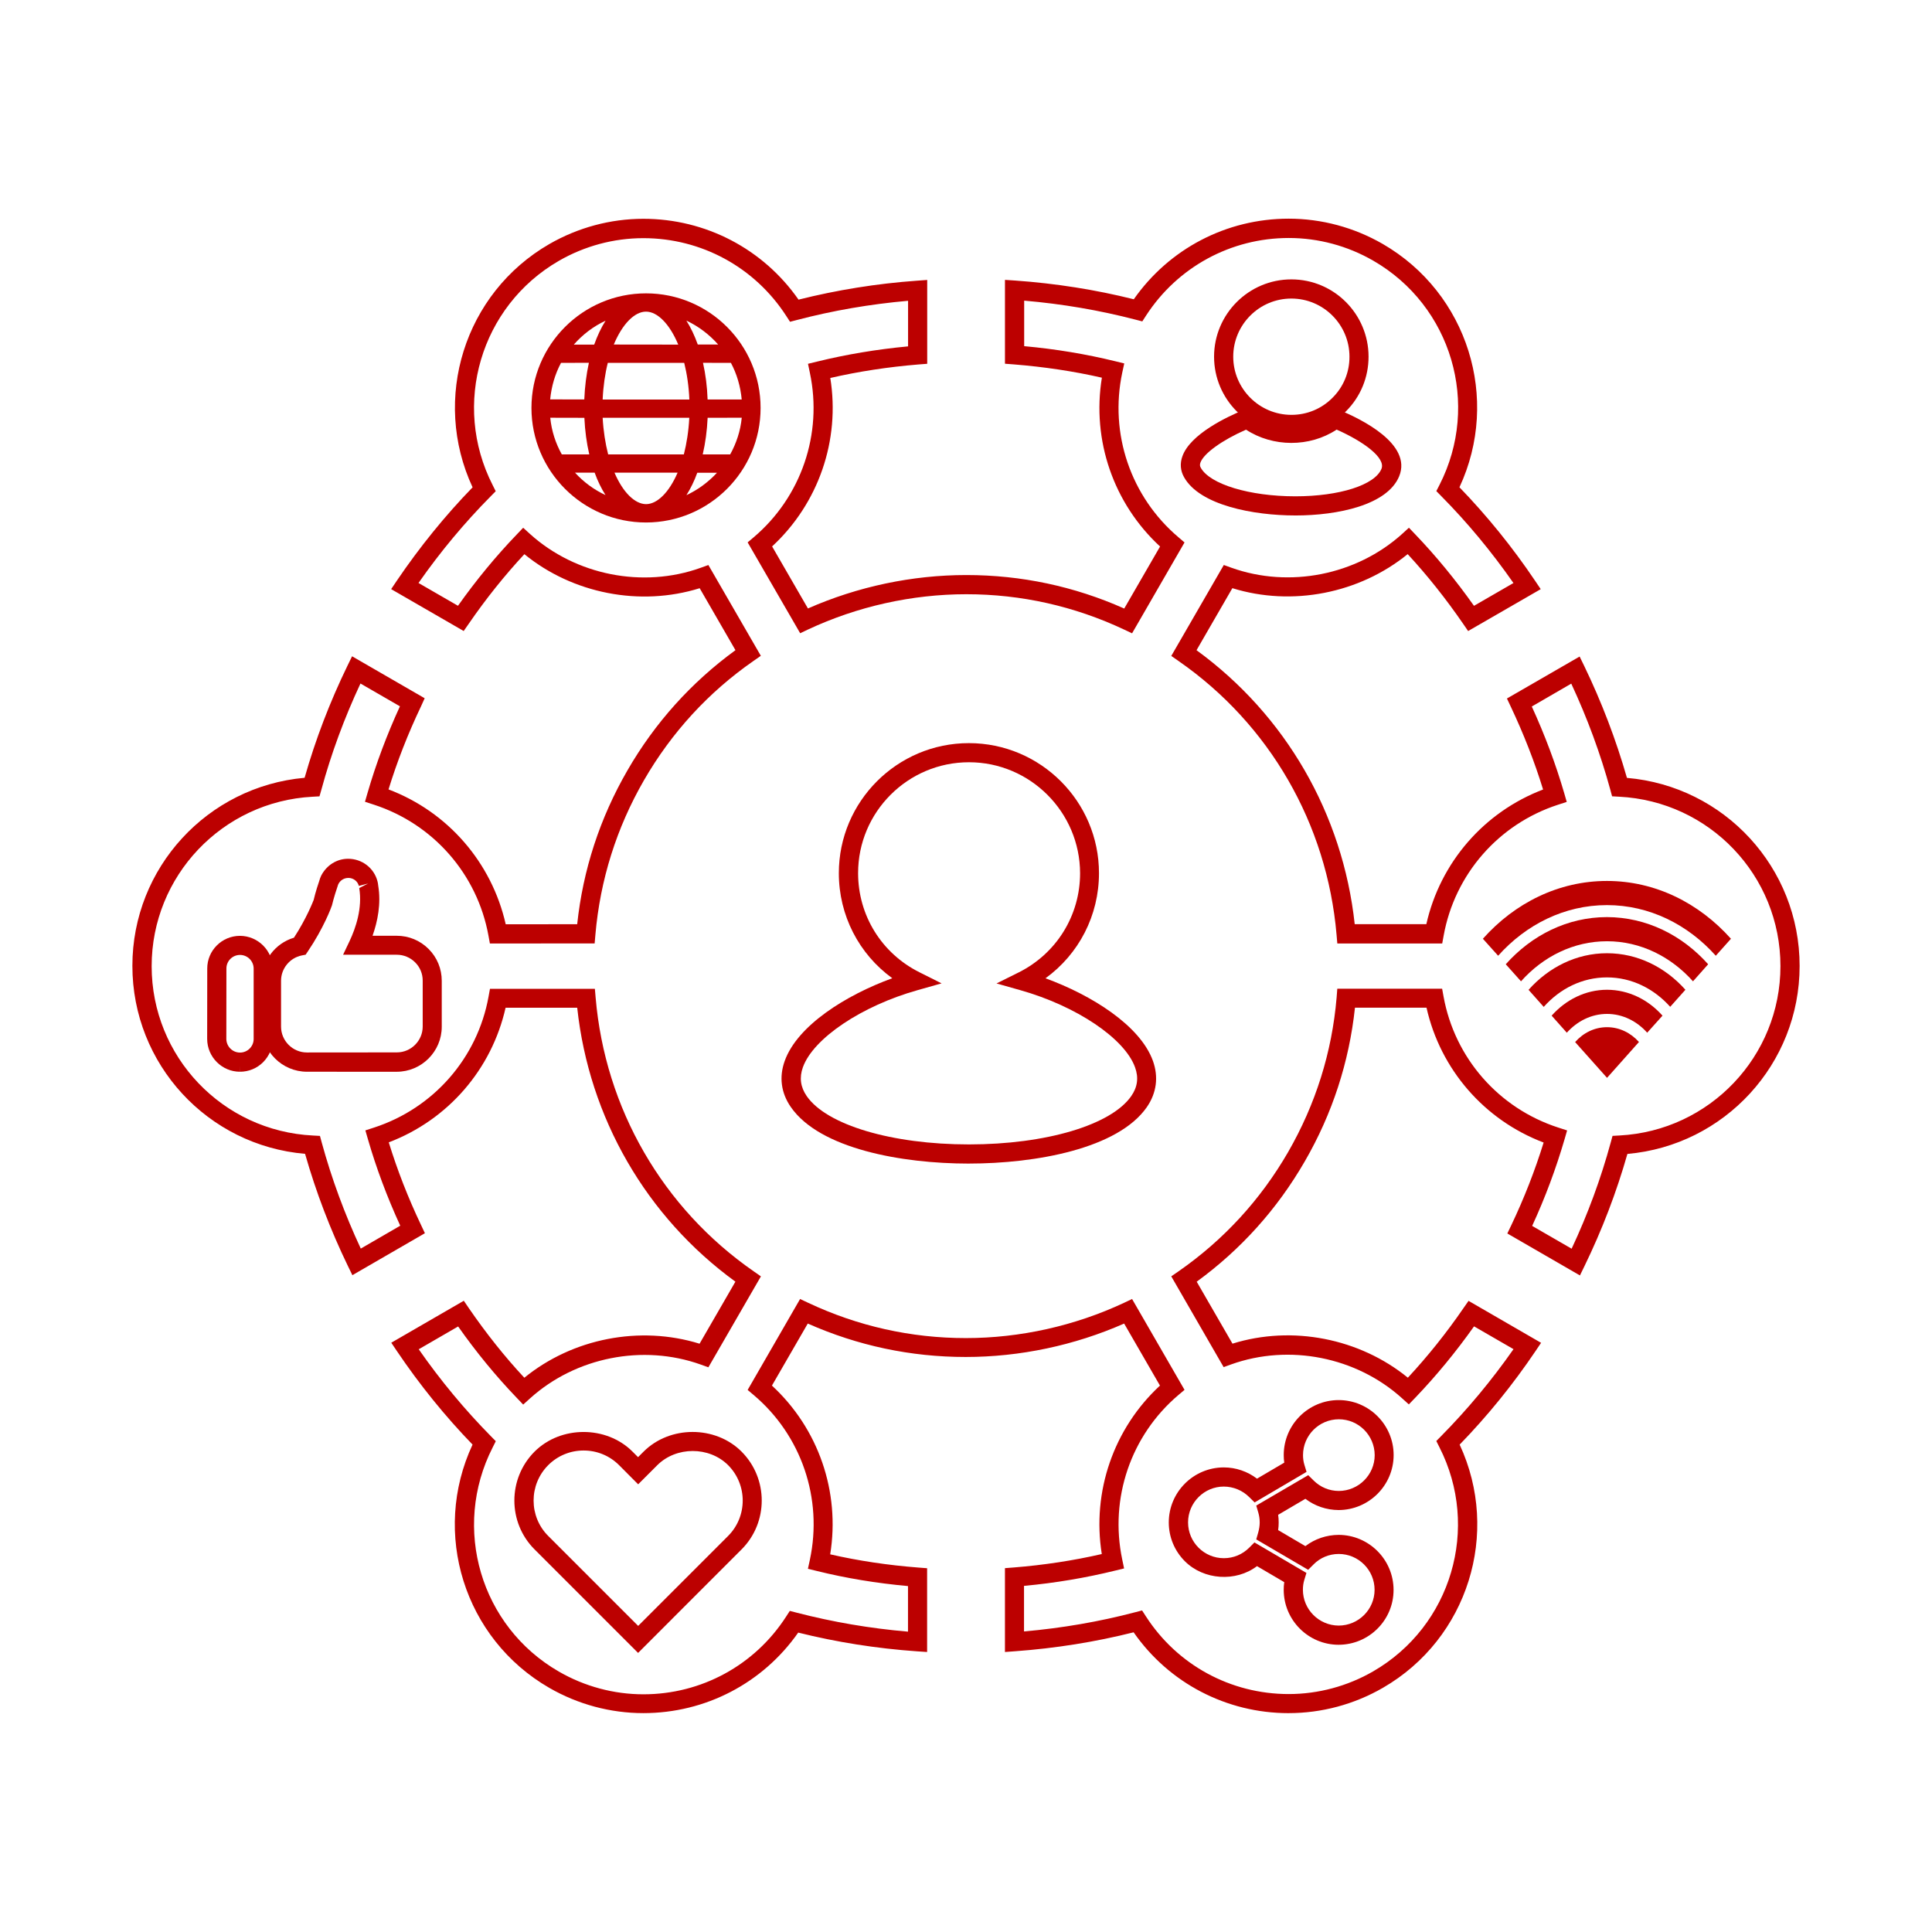 <svg xmlns="http://www.w3.org/2000/svg" fill="#BC0000" width="100pt" height="100pt" viewBox="0 0 100 100"><g><path d="m66.699 88.672c-3.219 0-6.195-1.559-8.023-4.184-1.984 0.5-4.047 0.828-6.129 0.98l-0.531 0.039v-4.34l0.457-0.035c1.562-0.125 3.094-0.359 4.555-0.695-0.516-3.231 0.613-6.5 3.012-8.719l-1.855-3.211c-2.57 1.133-5.398 1.73-8.203 1.73-2.836 0-5.582-0.582-8.172-1.73l-1.855 3.211c2.41 2.223 3.539 5.5 3.016 8.734 1.453 0.332 2.981 0.562 4.559 0.684l0.457 0.035v4.336l-0.531-0.035c-2.09-0.148-4.156-0.473-6.141-0.969-1.832 2.617-4.801 4.168-8.016 4.168-1.703 0-3.387-0.453-4.871-1.309-4.406-2.543-6.106-8.016-3.969-12.59-1.422-1.469-2.738-3.094-3.91-4.832l-0.297-0.441 3.754-2.172 0.258 0.379c0.891 1.297 1.855 2.512 2.875 3.606 2.5-2.039 5.981-2.719 9.07-1.762l1.855-3.211c-4.617-3.359-7.574-8.484-8.188-14.18h-3.707c-0.719 3.191-2.984 5.805-6.047 6.969 0.438 1.422 0.996 2.863 1.676 4.289l0.195 0.414-3.754 2.172-0.234-0.48c-0.91-1.879-1.652-3.828-2.215-5.801-5.039-0.43-8.938-4.637-8.938-9.73 0-5.078 3.887-9.285 8.914-9.734 0.562-1.98 1.309-3.93 2.223-5.809l0.234-0.48 3.758 2.172-0.191 0.422c-0.676 1.418-1.238 2.859-1.68 4.297 3.066 1.16 5.34 3.777 6.066 6.981l3.699-0.004c0.301-2.816 1.172-5.488 2.598-7.957 1.422-2.465 3.305-4.559 5.594-6.227l-1.852-3.207c-3.09 0.965-6.578 0.277-9.074-1.762-1.02 1.098-1.988 2.305-2.879 3.602l-0.262 0.375-3.754-2.168 0.297-0.441c1.176-1.734 2.492-3.359 3.918-4.828-2.129-4.574-0.43-10.047 3.969-12.59 1.484-0.855 3.168-1.309 4.871-1.309 3.223 0 6.199 1.559 8.031 4.184 1.992-0.5 4.051-0.832 6.129-0.98l0.531-0.039v4.34l-0.457 0.035c-1.566 0.129-3.098 0.363-4.559 0.699 0.52 3.227-0.609 6.496-3.012 8.719l1.855 3.211c2.57-1.133 5.394-1.73 8.199-1.73 2.836 0 5.586 0.582 8.172 1.734l1.855-3.211c-2.41-2.223-3.539-5.5-3.012-8.738-1.453-0.332-2.984-0.562-4.559-0.688l-0.457-0.035v-4.34l0.531 0.035c2.09 0.148 4.156 0.473 6.137 0.969 1.832-2.617 4.801-4.172 8.016-4.172 1.703 0 3.387 0.453 4.871 1.309 4.402 2.547 6.102 8.02 3.969 12.594 1.418 1.465 2.734 3.086 3.91 4.832l0.297 0.441-3.758 2.168-0.258-0.375c-0.895-1.301-1.859-2.512-2.871-3.606-2.5 2.035-5.984 2.723-9.074 1.762l-1.855 3.211c4.613 3.359 7.57 8.48 8.188 14.18h3.707c0.719-3.191 2.984-5.805 6.043-6.969-0.438-1.43-1.004-2.875-1.676-4.297l-0.195-0.414 3.762-2.172 0.234 0.48c0.91 1.883 1.652 3.832 2.215 5.801 5.039 0.43 8.938 4.641 8.938 9.734 0 5.078-3.887 9.289-8.914 9.73-0.562 1.977-1.309 3.93-2.223 5.809l-0.234 0.48-3.758-2.172 0.199-0.414c0.672-1.41 1.234-2.852 1.68-4.293-3.066-1.16-5.344-3.781-6.062-6.981h-3.703c-0.301 2.816-1.172 5.492-2.598 7.957-1.426 2.469-3.305 4.559-5.594 6.227l1.852 3.207c3.094-0.965 6.582-0.273 9.078 1.762 1.023-1.102 1.992-2.309 2.879-3.602l0.262-0.375 3.754 2.172-0.297 0.441c-1.168 1.73-2.484 3.352-3.918 4.828 2.129 4.574 0.426 10.047-3.969 12.586-1.492 0.863-3.18 1.312-4.883 1.312zm-7.586-5.316 0.195 0.301c1.625 2.523 4.391 4.027 7.394 4.027 1.527 0 3.043-0.406 4.375-1.176 4.047-2.34 5.551-7.434 3.426-11.602l-0.16-0.32 0.25-0.254c1.359-1.375 2.617-2.887 3.746-4.5l-2.043-1.18c-0.941 1.328-1.965 2.57-3.043 3.695l-0.332 0.344-0.355-0.32c-2.359-2.133-5.836-2.828-8.84-1.75l-0.391 0.141-2.711-4.699 0.375-0.258c2.336-1.625 4.242-3.699 5.672-6.172 1.426-2.477 2.273-5.168 2.512-8.004l0.035-0.453h5.426l0.074 0.406c0.578 3.184 2.852 5.781 5.938 6.781l0.457 0.148-0.133 0.461c-0.438 1.5-0.996 3.004-1.676 4.481l2.043 1.18c0.836-1.785 1.516-3.633 2.023-5.496l0.094-0.344 0.359-0.02c4.672-0.246 8.332-4.098 8.332-8.766 0-4.684-3.668-8.535-8.355-8.77l-0.359-0.02-0.094-0.348c-0.508-1.859-1.188-3.699-2.019-5.484l-2.043 1.184c0.68 1.484 1.242 2.988 1.676 4.477l0.133 0.461-0.457 0.148c-3.074 1-5.34 3.598-5.914 6.773l-0.074 0.406h-5.43l-0.039-0.453c-0.492-5.738-3.473-10.902-8.18-14.168l-0.375-0.262 2.719-4.707 0.391 0.141c3 1.074 6.473 0.383 8.836-1.746l0.355-0.324 0.332 0.348c1.07 1.117 2.09 2.359 3.035 3.695l2.043-1.18c-1.137-1.629-2.391-3.141-3.742-4.504l-0.25-0.254 0.164-0.32c2.129-4.168 0.629-9.266-3.426-11.605-1.332-0.77-2.848-1.176-4.375-1.176-2.996 0-5.758 1.504-7.387 4.016l-0.195 0.301-0.348-0.09c-1.859-0.484-3.793-0.816-5.766-0.984v2.356c1.633 0.148 3.219 0.414 4.715 0.781l0.465 0.113-0.102 0.469c-0.676 3.168 0.438 6.434 2.906 8.527l0.316 0.27-2.715 4.703-0.414-0.195c-2.574-1.211-5.324-1.828-8.164-1.828-2.812 0-5.644 0.633-8.191 1.824l-0.41 0.195-2.719-4.703 0.316-0.266c2.461-2.09 3.574-5.352 2.906-8.508l-0.098-0.469 0.465-0.113c1.508-0.371 3.094-0.637 4.715-0.789v-2.359c-1.957 0.172-3.891 0.504-5.762 0.996l-0.348 0.09-0.195-0.301c-1.629-2.523-4.394-4.027-7.398-4.027-1.527 0-3.043 0.406-4.375 1.176-4.047 2.34-5.551 7.434-3.426 11.602l0.16 0.32-0.25 0.254c-1.355 1.367-2.613 2.875-3.746 4.496l2.043 1.18c0.945-1.332 1.965-2.57 3.043-3.691l0.332-0.348 0.355 0.324c2.359 2.129 5.84 2.828 8.84 1.746l0.391-0.141 2.715 4.699-0.375 0.262c-2.34 1.625-4.246 3.707-5.672 6.176-1.426 2.473-2.269 5.16-2.516 7.996l-0.039 0.453-5.422 0.004-0.074-0.406c-0.578-3.184-2.856-5.781-5.934-6.781l-0.457-0.148 0.133-0.461c0.434-1.496 0.996-3 1.676-4.481l-2.043-1.18c-0.832 1.781-1.516 3.629-2.023 5.496l-0.098 0.344-0.355 0.02c-4.672 0.246-8.332 4.102-8.332 8.77 0 4.684 3.668 8.535 8.352 8.766l0.359 0.02 0.094 0.348c0.508 1.859 1.188 3.703 2.019 5.484l2.043-1.184c-0.684-1.492-1.246-2.996-1.672-4.473l-0.133-0.461 0.457-0.148c3.074-1.004 5.344-3.598 5.918-6.773l0.074-0.406h5.43l0.039 0.453c0.488 5.734 3.469 10.898 8.18 14.168l0.375 0.262-2.719 4.707-0.391-0.141c-3-1.074-6.473-0.383-8.836 1.746l-0.359 0.324-0.332-0.348c-1.074-1.117-2.094-2.359-3.035-3.695l-2.039 1.18c1.129 1.621 2.387 3.133 3.738 4.504l0.25 0.254-0.16 0.32c-2.129 4.172-0.629 9.27 3.426 11.605 1.332 0.77 2.848 1.176 4.375 1.176 2.996 0 5.758-1.5 7.383-4.016l0.195-0.301 0.348 0.09c1.863 0.484 3.801 0.816 5.769 0.984v-2.359c-1.633-0.148-3.219-0.41-4.715-0.781l-0.465-0.113 0.102-0.469c0.676-3.168-0.438-6.434-2.906-8.523l-0.316-0.266 2.715-4.707 0.414 0.195c2.574 1.211 5.32 1.828 8.164 1.828 2.812 0 5.644-0.633 8.195-1.828l0.41-0.195 2.715 4.703-0.316 0.266c-2.461 2.086-3.574 5.344-2.91 8.508l0.098 0.469-0.465 0.113c-1.512 0.371-3.094 0.641-4.715 0.789v2.359c1.961-0.172 3.894-0.504 5.762-0.996z"></path><path d="m66.844 22.465c-2.207 0-4.004-1.793-4.004-4.004 0-2.203 1.793-4 4-4 2.207 0 3.996 1.797 3.996 4 0 1.07-0.414 2.074-1.168 2.828-0.75 0.758-1.758 1.176-2.824 1.176zm-0.004-7.012c-1.66 0-3.008 1.352-3.008 3.008 0 1.66 1.352 3.012 3.012 3.012 0.805 0 1.559-0.312 2.125-0.883 0.57-0.566 0.883-1.324 0.879-2.129 0-1.656-1.348-3.008-3.008-3.008z"></path><path d="m67.043 26.68c-2.148 0-4.945-0.52-5.758-1.984-0.188-0.332-0.219-0.707-0.086-1.074 0.406-1.16 2.352-2.066 3.172-2.402l0.262-0.105 0.227 0.172c1.16 0.875 2.832 0.863 3.965 0l0.227-0.172 0.262 0.105c1.16 0.477 3.781 1.766 3.109 3.426-0.609 1.496-3.176 2.035-5.379 2.035zm-2.547-4.441c-1.238 0.543-2.195 1.23-2.363 1.707-0.035 0.102-0.031 0.18 0.02 0.266 0.473 0.855 2.531 1.477 4.894 1.477 2.285 0 4.117-0.586 4.457-1.422 0.234-0.574-0.957-1.43-2.32-2.031-1.398 0.926-3.305 0.91-4.688 0.004z"></path><path d="m12.418 55.473c-0.93 0-1.691-0.762-1.695-1.695l0.004-3.644c-0.004-0.934 0.758-1.695 1.695-1.695 0.934 0.004 1.695 0.766 1.695 1.695v3.644c0 0.453-0.176 0.875-0.496 1.199-0.32 0.32-0.746 0.496-1.199 0.496l-0.004-0.496 0.004-0.496c0.191 0 0.367-0.074 0.5-0.207 0.133-0.133 0.207-0.309 0.207-0.496v-3.644c0-0.387-0.316-0.707-0.707-0.707-0.387 0-0.707 0.316-0.703 0.707l-0.004 3.644c0.004 0.387 0.32 0.703 0.707 0.703z"></path><path d="m15.883 55.473c-1.285-0.004-2.332-1.051-2.332-2.332v-2.375c0-1.035 0.688-1.941 1.664-2.231 0.66-1.012 0.992-1.887 1.02-1.953 0-0.008 0.109-0.465 0.289-0.984 0.016-0.078 0.062-0.191 0.102-0.277 0.281-0.543 0.812-0.871 1.391-0.871 0.723 0 1.34 0.477 1.52 1.16 0.02 0.07 0.031 0.145 0.039 0.227 0.156 0.938-0.031 1.855-0.293 2.598h1.25c0.625 0 1.211 0.242 1.652 0.684 0.441 0.441 0.68 1.027 0.68 1.648v2.375c0 1.285-1.047 2.332-2.332 2.332zm2.148-10.031c-0.223 0-0.418 0.121-0.516 0.316-0.008 0.02-0.031 0.066-0.039 0.109-0.188 0.547-0.293 0.984-0.293 0.992-0.031 0.102-0.426 1.168-1.25 2.387l-0.113 0.168-0.199 0.039c-0.621 0.125-1.074 0.676-1.074 1.312v2.371c0 0.738 0.602 1.34 1.34 1.34l4.652-0.004c0.738 0 1.34-0.602 1.34-1.34v-2.375c0-0.359-0.137-0.691-0.391-0.945-0.254-0.254-0.594-0.395-0.953-0.395h-2.777l0.336-0.707c0.32-0.68 0.672-1.707 0.5-2.746l0.461-0.234-0.48 0.125c-0.062-0.242-0.285-0.414-0.543-0.414z"></path><path d="m33.027 85.555-5.356-5.356c-1.395-1.391-1.398-3.664 0-5.066 1.355-1.352 3.715-1.352 5.066 0l0.289 0.289 0.289-0.289c1.355-1.352 3.711-1.355 5.066 0 1.395 1.398 1.395 3.672 0 5.066zm-2.82-10.477c-0.691 0-1.344 0.27-1.832 0.758-1.008 1.012-1.008 2.656 0 3.664l4.656 4.656 4.656-4.656c1.008-1.008 1.008-2.652 0-3.664-0.98-0.977-2.684-0.977-3.668 0.004l-0.988 0.988-0.988-0.992c-0.492-0.492-1.145-0.758-1.836-0.758z"></path><path d="m50.145 60.227c-3.473 0-7.715-0.766-9.211-2.926-0.508-0.73-0.617-1.559-0.316-2.391 0.66-1.836 3.176-3.41 5.566-4.277-1.727-1.254-2.766-3.254-2.766-5.438 0-3.711 3.019-6.731 6.731-6.731 3.711 0 6.734 3.019 6.734 6.731 0 2.188-1.039 4.188-2.769 5.441 2.391 0.871 4.902 2.445 5.562 4.277 0.297 0.832 0.188 1.66-0.316 2.391-1.496 2.152-5.742 2.922-9.215 2.922zm0.008-20.773c-3.164 0-5.738 2.574-5.738 5.738 0 2.188 1.215 4.152 3.176 5.133l1.145 0.574-1.23 0.348c-2.91 0.816-5.414 2.5-5.949 3.996-0.191 0.535-0.125 1.02 0.199 1.492 1.035 1.496 4.41 2.5 8.398 2.5 3.988 0 7.359-1.004 8.398-2.5 0.328-0.469 0.391-0.957 0.199-1.488-0.535-1.496-3.035-3.176-5.941-3.996l-1.23-0.348 1.145-0.57c1.961-0.98 3.18-2.949 3.18-5.137-0.008-3.164-2.586-5.742-5.75-5.742z"></path><path d="m69.289 85.133c-1.57 0-2.844-1.277-2.844-2.844 0-0.133 0.008-0.266 0.027-0.398l-1.41-0.828c-1.098 0.832-2.758 0.723-3.734-0.254-0.535-0.535-0.832-1.25-0.832-2.008 0-1.566 1.273-2.844 2.844-2.848 0.629 0 1.227 0.207 1.723 0.582l1.41-0.828c-0.02-0.129-0.027-0.262-0.027-0.395 0-1.57 1.277-2.844 2.844-2.844 1.566 0 2.844 1.277 2.844 2.844s-1.277 2.844-2.848 2.848c-0.629-0.004-1.227-0.207-1.719-0.582l-1.41 0.828c0.02 0.133 0.027 0.266 0.027 0.398 0 0.129-0.008 0.262-0.027 0.395l1.41 0.828c0.492-0.375 1.09-0.578 1.719-0.582 1.57 0.004 2.844 1.281 2.844 2.848 0.004 1.562-1.27 2.836-2.84 2.84zm-4.359-5.297 2.691 1.578-0.113 0.371c-0.047 0.156-0.07 0.324-0.07 0.5 0 1.02 0.832 1.852 1.855 1.855 1.023-0.004 1.855-0.832 1.855-1.852 0-1.023-0.832-1.855-1.855-1.855-0.496 0-0.965 0.195-1.309 0.547l-0.273 0.273-2.688-1.574 0.105-0.367c0.047-0.172 0.074-0.344 0.074-0.508 0-0.172-0.023-0.336-0.07-0.504l-0.109-0.371 2.691-1.574 0.273 0.27c0.352 0.352 0.816 0.547 1.312 0.547 1.02-0.004 1.855-0.836 1.855-1.855-0.004-1.023-0.832-1.855-1.855-1.855-1.023 0-1.855 0.832-1.855 1.855 0 0.176 0.023 0.344 0.07 0.496l0.113 0.371-2.688 1.582-0.273-0.27c-0.355-0.355-0.824-0.547-1.32-0.551-1.02 0-1.852 0.832-1.852 1.855 0 1.023 0.832 1.852 1.852 1.852 0.5 0 0.965-0.195 1.316-0.547z"></path><path d="m33.438 15.184c-3.269 0-5.93 2.656-5.93 5.93 0 3.266 2.66 5.93 5.93 5.93 3.273-0.004 5.93-2.66 5.93-5.93 0-3.273-2.66-5.93-5.93-5.93zm4.394 3.598c0.305 0.57 0.496 1.215 0.559 1.895h-1.766c-0.023-0.672-0.105-1.309-0.238-1.898zm-0.66-0.949 0.004 0.004c0.016 0.02 0.031 0.039 0.051 0.062-0.016-0.023-0.031-0.043-0.055-0.066h-1.055c-0.164-0.461-0.363-0.879-0.59-1.238 0.633 0.297 1.191 0.723 1.645 1.238zm-3.734-1.703c0.59 0 1.223 0.637 1.668 1.707l-3.336-0.004c0.445-1.066 1.074-1.703 1.668-1.703zm1.977 2.652c0.141 0.566 0.238 1.203 0.266 1.898h-4.488c0.031-0.695 0.125-1.332 0.266-1.898zm-5.719-0.945h0.004c0.457-0.52 1.012-0.945 1.645-1.238-0.227 0.355-0.422 0.773-0.59 1.238h-1.059c-0.02 0.02-0.035 0.039-0.055 0.059 0.023-0.02 0.035-0.039 0.055-0.059zm-0.656 0.945 1.441-0.004c-0.129 0.59-0.211 1.227-0.238 1.898l-1.766-0.004c0.066-0.68 0.254-1.316 0.562-1.891zm0.039 4.738c-0.32-0.574-0.531-1.215-0.598-1.898l1.766 0.004c0.031 0.672 0.117 1.309 0.254 1.895zm0.684 0.945h1.016c0.156 0.434 0.348 0.824 0.562 1.16-0.598-0.277-1.137-0.676-1.578-1.16zm3.676 1.629c-0.578-0.004-1.195-0.605-1.633-1.629h3.266c-0.441 1.023-1.055 1.629-1.633 1.629zm-1.961-2.574c-0.145-0.562-0.246-1.203-0.285-1.895h4.484c-0.035 0.695-0.137 1.332-0.281 1.895zm4.051 2.109c0.215-0.34 0.406-0.727 0.562-1.16h1.02c-0.445 0.48-0.977 0.879-1.582 1.16zm2.266-2.109h-1.422c0.137-0.586 0.223-1.223 0.254-1.895l1.766-0.004c-0.066 0.684-0.281 1.324-0.598 1.898z"></path><path d="m83.18 55.789-1.652-1.852c0.422-0.477 1.004-0.77 1.652-0.77 0.645 0 1.227 0.293 1.652 0.766z"></path><path d="m85.258 53.453c-0.531-0.598-1.27-0.973-2.078-0.973-0.812 0-1.547 0.375-2.082 0.973l-0.785-0.883c0.734-0.824 1.75-1.34 2.871-1.34 1.117 0.004 2.129 0.512 2.867 1.34z"></path><path d="m86.449 52.113c-0.84-0.941-1.996-1.523-3.273-1.523-1.281 0-2.434 0.582-3.273 1.527l-0.785-0.883c1.039-1.168 2.477-1.895 4.059-1.895s3.019 0.723 4.059 1.891z"></path><path d="m87.629 50.793c-1.141-1.277-2.715-2.074-4.449-2.074-1.738 0-3.312 0.793-4.453 2.074l-0.789-0.883c1.344-1.508 3.195-2.441 5.238-2.441 2.043 0.004 3.894 0.934 5.238 2.441z"></path><path d="m88.809 49.469c-1.445-1.617-3.438-2.621-5.633-2.621-2.199 0-4.188 1.004-5.633 2.621l-0.789-0.879c1.645-1.848 3.914-2.992 6.422-2.992 2.504 0 4.769 1.145 6.418 2.992z"></path></g></svg>